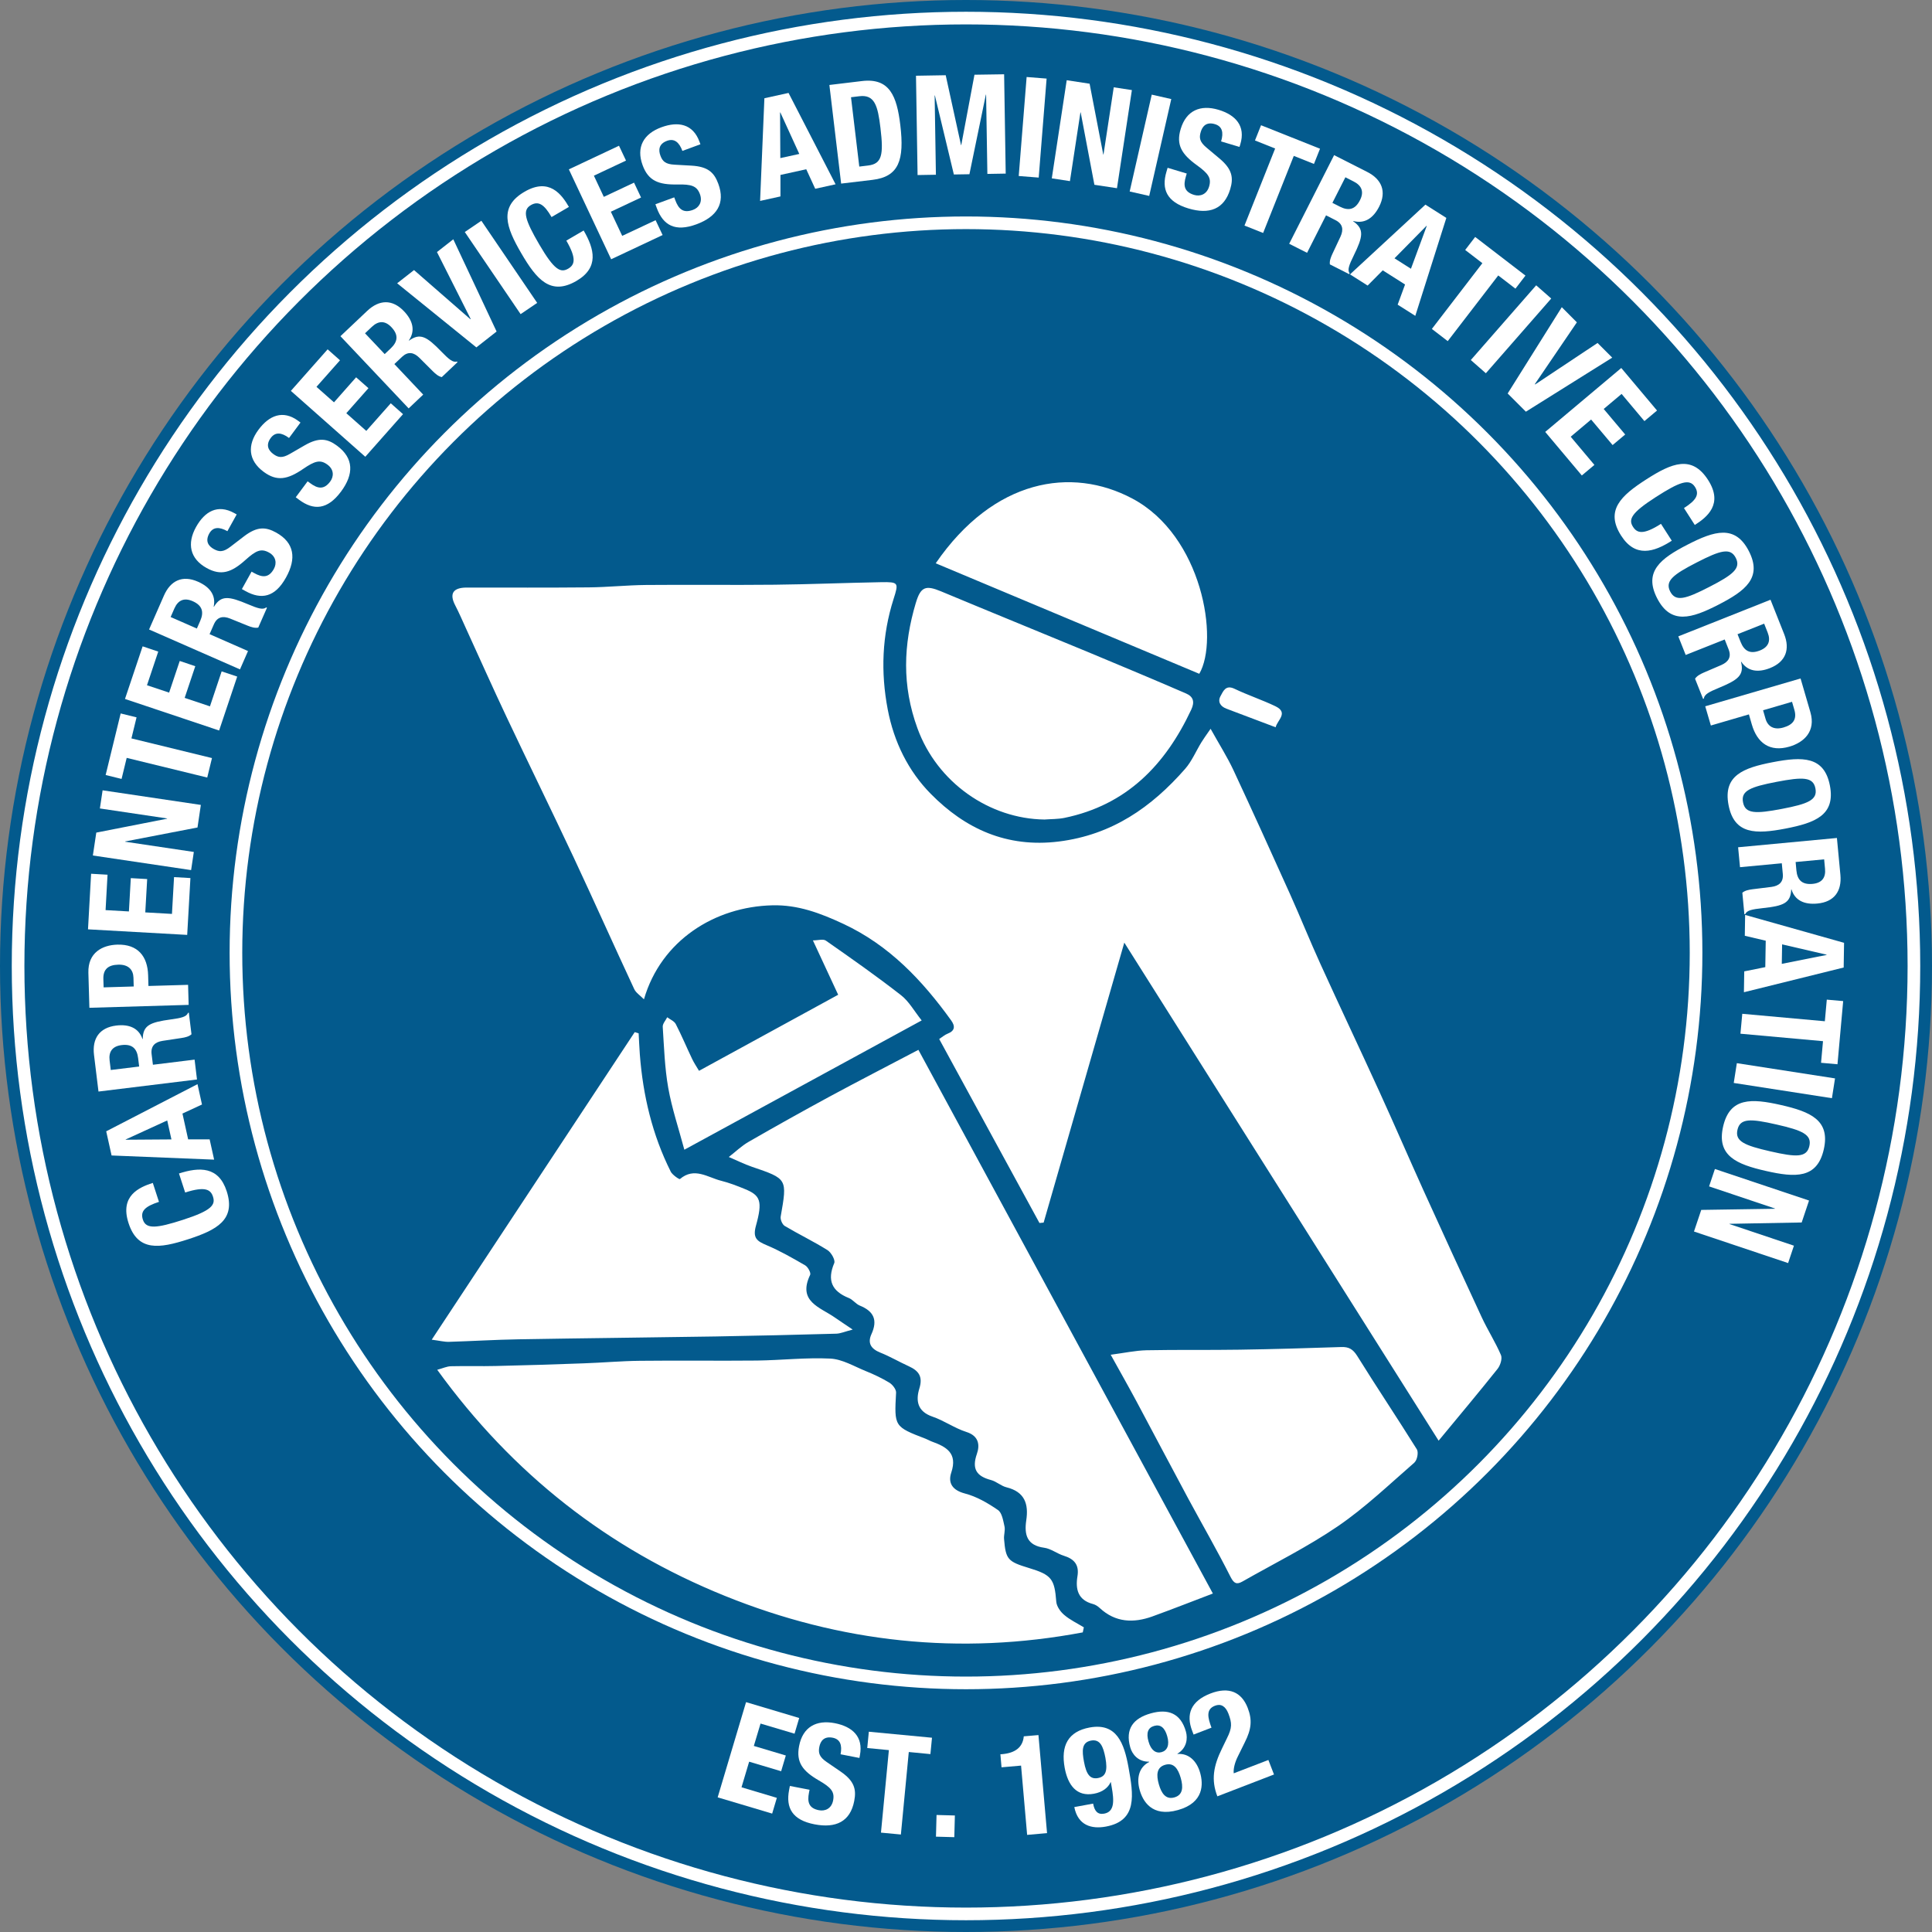 <?xml version="1.0" encoding="UTF-8"?><svg id="a" xmlns="http://www.w3.org/2000/svg" viewBox="0 0 305.6 305.6"><rect x="0" y="0" width="305.6" height="305.6" fill="#808080" stroke="none"/><defs><style>.b{fill:#fff;}.c{fill:#035a8d;}.d,.e{fill:none;}.e{stroke:#fff;stroke-miterlimit:10;stroke-width:2px;}</style></defs><circle class="c" cx="152.8" cy="152.8" r="152.8"/><circle class="d" cx="152.8" cy="150.72" r="123.15"/><path class="b" d="M25.14,190.11c-2.18.71-2.98,1.45-2.54,2.81.49,1.53,2.14,1.39,6.37.02,4.52-1.46,5.14-2.36,4.72-3.65-.35-1.09-1.17-1.7-4.4-.66l-.98-3.01c3.22-1.04,6.27-1.15,7.55,2.81,1.46,4.52-1.58,6.13-6.12,7.6-4.54,1.47-7.95,1.95-9.41-2.57-1.4-4.31,1.66-5.65,3.84-6.35l.98,3.01Z"/><path class="b" d="M17.65,182.77l-.85-3.82,14.44-7.46.71,3.22-3.09,1.43.9,4.08h3.4s.71,3.21.71,3.21l-16.24-.66ZM27.12,180.24l-.67-3.01-6.57,3.01v.04s7.23-.05,7.23-.05Z"/><path class="b" d="M15.58,172.67l-.71-5.81c-.31-2.58.85-4.31,3.51-4.64,2.07-.25,3.57.41,4.16,2.13h.04c.02-2.18,1.16-2.65,4.45-3.1,1.63-.22,2.48-.41,2.71-1.04l.13-.02.42,3.41c-.4.36-.98.5-1.59.59l-2.98.45c-1.22.19-1.89.83-1.74,2.1l.21,1.68,6.59-.81.38,3.14-15.59,1.91ZM22.01,168.69l-.16-1.31c-.18-1.51-.94-2.28-2.62-2.07-1.44.18-2.07,1.03-1.89,2.45l.18,1.49,4.5-.55Z"/><path class="b" d="M14.14,159.41l-.16-5.54c-.09-3.21,2.23-4.38,4.58-4.45,3.25-.09,4.79,1.86,4.87,4.85l.05,1.69,6.27-.18.09,3.17-15.7.46ZM21.15,156.04l-.04-1.41c-.04-1.25-.81-2.09-2.41-2.04-1.54.04-2.4.69-2.35,2.27l.04,1.32,4.77-.14Z"/><path class="b" d="M14.42,138.21l2.59.15-.31,5.6,3.69.21.3-5.27,2.59.15-.3,5.27,4.22.24.33-5.82,2.59.15-.51,8.99-15.69-.88.49-8.77Z"/><path class="b" d="M15.23,131.7l11.2-2.2v-.04s-10.63-1.58-10.63-1.58l.43-2.87,15.54,2.31-.53,3.57-11.45,2.21v.04s10.87,1.62,10.87,1.62l-.43,2.87-15.54-2.31.54-3.61Z"/><path class="b" d="M19.08,112.85l2.52.62-.81,3.33,12.74,3.11-.75,3.08-12.74-3.11-.81,3.33-2.52-.62,2.38-9.75Z"/><path class="b" d="M22.57,102.24l2.46.83-1.78,5.32,3.5,1.17,1.68-5.01,2.46.83-1.68,5.01,4,1.34,1.85-5.53,2.46.82-2.86,8.53-14.89-4.99,2.79-8.32Z"/><path class="b" d="M23.58,99.57l2.35-5.36c1.04-2.38,2.93-3.28,5.38-2.2,1.91.84,2.87,2.17,2.49,3.95l.04.02c1.13-1.86,2.35-1.68,5.41-.39,1.52.64,2.34.91,2.86.49l.12.05-1.38,3.14c-.53.11-1.1-.07-1.67-.3l-2.79-1.13c-1.15-.46-2.05-.25-2.56.92l-.68,1.55,6.08,2.67-1.27,2.9-14.38-6.31ZM31.14,99.42l.53-1.21c.61-1.39.35-2.44-1.2-3.12-1.33-.58-2.3-.17-2.88,1.14l-.6,1.37,4.15,1.82Z"/><path class="b" d="M39.79,90.42l.4.22c1.29.72,2.32.81,3.13-.65.47-.85.38-1.95-.77-2.59-1.25-.69-2.06-.32-3.71,1.16-2.21,1.99-3.86,2.56-6.15,1.29-2.67-1.48-3.13-3.88-1.68-6.49,1.37-2.46,3.42-3.66,6.05-2.2l.38.21-1.47,2.65c-1.29-.72-2.28-.69-2.87.37-.69,1.25-.09,2.01.72,2.46.85.47,1.5.51,2.66-.39l2.11-1.62c2.06-1.57,3.41-1.53,5.09-.6,2.9,1.61,3.23,4.11,1.56,7.11-1.74,3.13-3.89,3.55-6.42,2.14l-.56-.31,1.54-2.77Z"/><path class="b" d="M48.67,76.14l.37.27c1.18.88,2.19,1.11,3.19-.24.58-.78.63-1.89-.43-2.67-1.15-.85-2.01-.58-3.83.66-2.46,1.69-4.17,2.03-6.27.47-2.46-1.82-2.6-4.25-.81-6.66,1.68-2.26,3.87-3.18,6.29-1.39l.35.26-1.81,2.44c-1.18-.88-2.17-.98-2.89-.01-.85,1.15-.35,1.99.39,2.54.78.58,1.42.7,2.68-.04l2.3-1.33c2.25-1.29,3.58-1.07,5.12.07,2.67,1.98,2.66,4.5.62,7.25-2.14,2.88-4.32,3.02-6.65,1.28l-.51-.38,1.89-2.54Z"/><path class="b" d="M51.84,55.27l1.94,1.72-3.72,4.2,2.77,2.45,3.5-3.96,1.95,1.72-3.5,3.96,3.16,2.8,3.87-4.37,1.94,1.72-5.97,6.74-11.77-10.42,5.82-6.58Z"/><path class="b" d="M53.84,53.19l4.25-4.02c1.89-1.78,3.97-1.88,5.82.07,1.44,1.52,1.79,3.12.76,4.61l.03.03c1.76-1.27,2.82-.64,5.13,1.75,1.15,1.18,1.8,1.75,2.45,1.56l.09.1-2.49,2.36c-.53-.11-.98-.5-1.42-.93l-2.13-2.13c-.88-.87-1.79-1.03-2.72-.16l-1.23,1.16,4.56,4.83-2.3,2.18-10.79-11.42ZM60.85,56.01l.96-.91c1.1-1.04,1.27-2.11.11-3.34-1-1.06-2.05-1.05-3.09-.07l-1.09,1.03,3.11,3.29Z"/><path class="b" d="M65.49,42.72l8.91,7.77.05-.04-5.33-10.58,2.58-2.02,6.85,14.59-3.2,2.51-12.53-10.14,2.67-2.09Z"/><path class="b" d="M82.35,49.69l-8.83-12.99,2.62-1.78,8.83,12.99-2.62,1.78Z"/><path class="b" d="M87.24,34.33c-1.15-1.98-2.05-2.6-3.28-1.88-1.39.81-.9,2.38,1.34,6.22,2.39,4.1,3.39,4.51,4.57,3.83.99-.58,1.41-1.51-.29-4.44l2.74-1.6c1.71,2.93,2.46,5.87-1.13,7.97-4.1,2.39-6.32-.23-8.73-4.36-2.4-4.12-3.6-7.35.51-9.74,3.91-2.28,5.87.42,7.02,2.4l-2.74,1.6Z"/><path class="b" d="M97.91,23.05l1.11,2.35-5.08,2.39,1.57,3.35,4.78-2.25,1.11,2.35-4.78,2.25,1.8,3.82,5.28-2.48,1.11,2.35-8.14,3.83-6.69-14.22,7.94-3.74Z"/><path class="b" d="M106.65,31.22l.16.43c.51,1.38,1.23,2.13,2.8,1.55.91-.33,1.56-1.23,1.11-2.47-.49-1.34-1.36-1.59-3.57-1.55-2.98.06-4.6-.58-5.5-3.04-1.06-2.87.16-4.98,2.97-6.01,2.64-.97,4.98-.54,6.02,2.28l.15.41-2.85,1.05c-.51-1.38-1.28-2.01-2.42-1.6-1.34.49-1.38,1.47-1.06,2.34.33.91.81,1.37,2.26,1.44l2.66.15c2.59.15,3.58,1.07,4.24,2.87,1.15,3.12-.24,5.22-3.46,6.41-3.37,1.24-5.26.16-6.27-2.57l-.22-.6,2.97-1.09Z"/><path class="b" d="M120.91,15.54l3.82-.84,7.44,14.45-3.22.71-1.42-3.09-4.08.9v3.4s-3.22.71-3.22.71l.68-16.23ZM123.42,25.01l3.01-.66-3-6.57h-.04s.04,7.23.04,7.23Z"/><path class="b" d="M131.19,13.44l5.16-.62c4.37-.52,5.51,2.38,6.06,6.97.66,5.53-.22,8.16-4.4,8.66l-4.96.59-1.86-15.6ZM135.92,26.35l1.4-.17c2.19-.26,2.46-1.69,1.95-5.93-.42-3.54-.92-5.32-3.33-5.03l-1.33.16,1.31,10.97Z"/><path class="b" d="M144.88,11.98l4.71-.08,2.42,11.05h.04s2.09-11.13,2.09-11.13l4.69-.07.25,15.71-2.9.05-.2-12.54h-.04s-2.6,12.59-2.6,12.59l-2.46.04-3-12.5h-.04s.2,12.54.2,12.54l-2.9.05-.25-15.71Z"/><path class="b" d="M161.14,27.84l1.25-15.66,3.16.25-1.25,15.66-3.16-.25Z"/><path class="b" d="M172.35,13.23l2.16,11.21h.04s1.62-10.63,1.62-10.63l2.87.44-2.36,15.52-3.57-.54-2.17-11.45h-.04s-1.66,10.87-1.66,10.87l-2.87-.44,2.36-15.52,3.61.55Z"/><path class="b" d="M178.69,30.29l3.49-15.32,3.09.7-3.49,15.32-3.09-.7Z"/><path class="b" d="M187.71,27.47l-.13.44c-.42,1.41-.3,2.44,1.3,2.92.93.28,1.99-.05,2.37-1.31.41-1.37-.13-2.08-1.92-3.38-2.42-1.74-3.33-3.23-2.57-5.74.88-2.93,3.12-3.89,5.99-3.03,2.7.81,4.31,2.56,3.44,5.45l-.13.42-2.91-.87c.42-1.41.19-2.38-.97-2.73-1.37-.41-1.99.34-2.25,1.23-.28.93-.18,1.58.95,2.51l2.04,1.71c1.98,1.67,2.22,3.01,1.67,4.84-.96,3.18-3.33,4.03-6.61,3.04-3.43-1.03-4.3-3.04-3.47-5.82l.18-.61,3.03.91Z"/><path class="b" d="M208.8,23.52l-.96,2.41-3.19-1.27-4.85,12.19-2.95-1.17,4.85-12.19-3.19-1.27.96-2.41,9.32,3.71Z"/><path class="b" d="M211.03,24.54l5.22,2.65c2.32,1.17,3.11,3.11,1.9,5.5-.95,1.86-2.33,2.74-4.09,2.27l-.02.04c1.79,1.23,1.55,2.44.09,5.42-.73,1.48-1.04,2.29-.65,2.83l-.06.12-3.06-1.55c-.08-.53.13-1.09.39-1.65l1.28-2.73c.52-1.12.37-2.03-.77-2.61l-1.51-.77-3,5.93-2.83-1.43,7.1-14.01ZM210.76,32.09l1.18.6c1.35.69,2.42.49,3.18-1.03.66-1.29.3-2.29-.98-2.94l-1.33-.68-2.05,4.04Z"/><path class="b" d="M225.47,32.37l3.31,2.1-4.91,15.49-2.79-1.77,1.17-3.19-3.53-2.24-2.39,2.41-2.79-1.77,11.93-11.03ZM220.58,40.86l2.6,1.65,2.5-6.77-.04-.02-5.07,5.15Z"/><path class="b" d="M241.29,43.6l-1.58,2.06-2.72-2.09-7.99,10.39-2.51-1.93,7.99-10.4-2.72-2.09,1.58-2.06,7.95,6.11Z"/><path class="b" d="M232.65,56.95l10.34-11.82,2.38,2.09-10.34,11.82-2.38-2.09Z"/><path class="b" d="M249.43,50.98l-6.65,9.78.05.05,9.87-6.56,2.32,2.32-13.66,8.55-2.88-2.88,8.56-13.65,2.39,2.4Z"/><path class="b" d="M262.1,64.94l-1.99,1.67-3.61-4.3-2.83,2.38,3.4,4.04-1.99,1.67-3.4-4.04-3.23,2.72,3.75,4.46-1.99,1.67-5.79-6.89,12.03-10.11,5.65,6.72Z"/><path class="b" d="M266.36,80.37c1.93-1.23,2.51-2.16,1.74-3.36-.87-1.35-2.42-.8-6.16,1.6-4,2.56-4.37,3.58-3.63,4.73.62.96,1.57,1.35,4.42-.48l1.71,2.67c-2.85,1.83-5.77,2.7-8.01-.8-2.56-4-.03-6.33,3.99-8.91,4.02-2.58,7.19-3.9,9.76.1,2.45,3.82-.17,5.89-2.1,7.12l-1.71-2.67Z"/><path class="b" d="M276.63,87.17c2.17,4.23-.57,6.3-4.81,8.48-4.25,2.18-7.53,3.2-9.7-1.02-2.17-4.23.57-6.3,4.81-8.48,4.24-2.18,7.53-3.2,9.7,1.02ZM264.19,93.57c.86,1.66,2.42,1.2,6.18-.73,3.74-1.92,5.04-2.94,4.19-4.6s-2.44-1.19-6.18.73c-3.76,1.93-5.04,2.94-4.19,4.6Z"/><path class="b" d="M280.05,94.85l2.16,5.44c.96,2.41.27,4.39-2.22,5.38-1.94.77-3.56.51-4.56-1l-.04.02c.53,2.11-.45,2.85-3.52,4.12-1.53.63-2.29,1.03-2.36,1.69l-.12.05-1.27-3.19c.3-.45.82-.73,1.39-.98l2.77-1.19c1.13-.5,1.62-1.28,1.15-2.47l-.62-1.57-6.17,2.45-1.17-2.94,14.6-5.8ZM274.84,100.32l.49,1.23c.56,1.41,1.49,1.96,3.06,1.34,1.35-.54,1.74-1.52,1.21-2.85l-.55-1.39-4.21,1.67Z"/><path class="b" d="M284.81,107.32l1.55,5.32c.9,3.08-1.05,4.8-3.31,5.46-3.12.91-5.1-.6-5.94-3.47l-.47-1.63-6.02,1.76-.89-3.04,15.08-4.4ZM278.88,112.35l.39,1.35c.35,1.2,1.31,1.82,2.85,1.37,1.48-.43,2.15-1.27,1.71-2.79l-.37-1.27-4.58,1.34Z"/><path class="b" d="M289.45,124.26c.9,4.67-2.32,5.89-7,6.8-4.69.9-8.13.96-9.03-3.71s2.32-5.89,7-6.79c4.69-.9,8.13-.96,9.03,3.7ZM275.71,126.91c.35,1.84,1.99,1.83,6.14,1.04,4.13-.79,5.67-1.41,5.31-3.24-.35-1.84-2.01-1.83-6.14-1.04-4.15.8-5.67,1.41-5.31,3.24Z"/><path class="b" d="M290.56,132.56l.55,5.82c.24,2.58-.97,4.29-3.64,4.54-2.08.2-3.56-.5-4.1-2.24h-.04c-.08,2.18-1.23,2.62-4.54,2.97-1.64.18-2.49.34-2.74.96h-.13s-.32-3.4-.32-3.4c.41-.35.99-.47,1.61-.55l2.99-.37c1.22-.16,1.92-.78,1.8-2.05l-.16-1.69-6.61.62-.3-3.15,15.63-1.47ZM284.03,136.36l.12,1.31c.14,1.51.88,2.3,2.57,2.14,1.45-.14,2.1-.97,1.96-2.39l-.14-1.49-4.51.42Z"/><path class="b" d="M291.69,149.12l-.06,3.92-15.78,3.91.05-3.3,3.33-.67.07-4.18-3.31-.78.05-3.3,15.64,4.41ZM281.89,149.38l-.05,3.08,7.09-1.41v-.04s-7.04-1.63-7.04-1.63Z"/><path class="b" d="M290.64,168.34l-2.59-.23.31-3.42-13.06-1.18.29-3.15,13.06,1.18.31-3.42,2.59.23-.9,9.99Z"/><path class="b" d="M274.73,168.17l15.53,2.41-.49,3.13-15.53-2.41.49-3.13Z"/><path class="b" d="M288.48,181.82c-1.06,4.63-4.49,4.46-9.15,3.4-4.66-1.06-7.83-2.4-6.77-7.03s4.49-4.46,9.15-3.4c4.66,1.06,7.83,2.4,6.77,7.03ZM274.83,178.7c-.42,1.82,1.08,2.48,5.2,3.42,4.1.94,5.75,1,6.17-.83.42-1.82-1.1-2.49-5.2-3.42-4.12-.94-5.75-1-6.17.83Z"/><path class="b" d="M284.99,193.37l-11.42.21v.04s10.19,3.42,10.19,3.42l-.92,2.75-14.89-4.99,1.15-3.42,11.66-.18v-.04s-10.42-3.5-10.42-3.5l.92-2.75,14.89,4.99-1.16,3.46Z"/><circle class="e" cx="152.8" cy="152.8" r="149.94"/><circle class="e" cx="152.8" cy="150.72" r="115.48"/><circle class="d" cx="152.8" cy="167.46" r="123.15"/><path class="b" d="M126.42,271.74l-.74,2.49-5.38-1.6-1.06,3.54,5.06,1.51-.74,2.49-5.06-1.51-1.21,4.05,5.59,1.67-.74,2.49-8.62-2.57,4.49-15.06,8.41,2.51Z"/><path class="b" d="M128.05,283.12l-.09.45c-.28,1.45-.05,2.46,1.59,2.77.95.18,1.97-.24,2.23-1.54.27-1.4-.34-2.06-2.25-3.17-2.58-1.49-3.63-2.88-3.13-5.45.58-3,2.72-4.18,5.65-3.61,2.76.54,4.54,2.12,3.97,5.07l-.08.43-2.98-.58c.28-1.45-.05-2.38-1.24-2.62-1.4-.27-1.94.54-2.12,1.45-.18.95-.02,1.59,1.19,2.41l2.19,1.5c2.13,1.47,2.51,2.77,2.14,4.65-.63,3.26-2.91,4.34-6.27,3.69-3.52-.68-4.58-2.59-4.03-5.44l.12-.63,3.11.6Z"/><path class="b" d="M147.42,274.88l-.25,2.58-3.42-.33-1.25,13.05-3.15-.3,1.25-13.05-3.42-.33.25-2.58,9.99.95Z"/><path class="b" d="M151.04,287.17l-.09,3.43-2.9-.08.09-3.43,2.9.08Z"/><path class="b" d="M162.47,290.24l-.96-10.96-3.09.27-.18-2.06.28-.02c2.06-.18,3.26-1.08,3.42-2.82l2.32-.2,1.36,15.51-3.16.28Z"/><path class="b" d="M172.91,285.3c.21,1.15.7,1.77,1.74,1.58,1.64-.3,1.6-1.99,1.19-4.24l-.13-.74h-.04c-.38.88-1.3,1.59-2.64,1.83-2.73.5-4.11-1.35-4.62-4.1-.64-3.5.54-5.75,3.96-6.38,4.28-.78,5.45,2.54,6.13,6.28.79,4.35,1.46,8.48-3.6,9.4-2.21.4-4.39-.16-4.97-3.09l2.99-.55ZM173.67,281.25c1.23-.23,1.56-1.13,1.18-3.21-.34-1.75-.81-2.98-2.26-2.72-1.51.28-1.45,1.61-1.13,3.34.38,2.08,1.01,2.81,2.22,2.59Z"/><path class="b" d="M181.76,278.7v-.04c-1.74.03-2.68-1.19-2.98-2.27-.83-2.94.51-4.6,3.24-5.37,2.73-.77,4.74-.05,5.57,2.89.3,1.08.14,2.61-1.35,3.49v.04c1.8-.14,3.07,1.11,3.6,2.99.48,1.71.66,4.71-3.51,5.88-4.17,1.18-5.58-1.47-6.06-3.18-.53-1.88-.1-3.61,1.5-4.42ZM183.74,277.15c.89-.25,1.29-1.12.89-2.51-.38-1.36-1.07-1.92-2.06-1.64-1,.28-1.29,1.12-.9,2.47.39,1.4,1.18,1.93,2.07,1.68ZM185.76,284.31c1.38-.39,1.41-1.65,1.01-3.07-.41-1.44-1.09-2.48-2.46-2.09-1.38.39-1.42,1.63-1.01,3.07.4,1.42,1.09,2.48,2.46,2.09Z"/><path class="b" d="M201.51,280.69l-8.95,3.45c-1-2.59-.64-4.78.75-7.6l.76-1.57c.84-1.67.81-2.41.24-3.91-.47-1.21-1.21-1.61-2.13-1.25-1.48.57-1.12,1.92-.55,3.47l-2.83,1.09-.21-.55c-1.04-2.69-.21-4.75,2.89-5.95,2.92-1.12,4.91-.22,5.88,2.28.73,1.89.61,3.35-.48,5.49l-1.06,2.15c-.56,1.11-.74,2.1-.67,2.71l5.48-2.11.89,2.3Z"/><circle class="b" cx="152.8" cy="155.8" r="106.52"/><path class="c" d="M227.55,227.87c-16.6-26.31-33.02-52.32-49.71-78.77-4.32,14.98-8.54,29.63-12.76,44.29-.22.02-.44.04-.66.06-5.27-9.67-10.54-19.33-15.86-29.1.51-.33.88-.67,1.32-.84,1.19-.46,1.23-1.19.57-2.11-4.57-6.34-9.8-11.89-17.08-15.28-3.61-1.68-7.15-3.02-11.19-2.92-9.12.21-17.62,5.56-20.32,14.87-.63-.64-1.28-1.05-1.54-1.62-3.24-6.95-6.36-13.95-9.61-20.89-3.49-7.43-7.11-14.8-10.62-22.23-2.17-4.6-4.24-9.24-6.35-13.86-.57-1.25-1.11-2.51-1.74-3.73-.95-1.83-.35-2.79,1.8-2.8,6.45,0,12.89.03,19.34-.03,3.02-.03,6.04-.35,9.06-.38,6.77-.06,13.54.03,20.31-.04,5.61-.06,11.21-.3,16.81-.4,2.84-.05,2.85.07,2.02,2.67-1.82,5.73-2.05,11.54-.92,17.46.98,5.14,3.26,9.76,6.81,13.35,5.45,5.53,12.02,8.56,20.25,7.54,8.41-1.05,14.65-5.41,19.98-11.49,1.07-1.22,1.72-2.81,2.58-4.21.31-.51.67-1,1.45-2.13,1.41,2.53,2.63,4.45,3.59,6.49,3.05,6.54,6.03,13.11,8.99,19.69,1.64,3.65,3.13,7.37,4.79,11.01,3.06,6.73,6.23,13.41,9.3,20.14,2.39,5.23,4.67,10.52,7.04,15.76,3.04,6.69,6.1,13.38,9.2,20.04.94,2.01,2.15,3.9,3.02,5.93.24.56-.1,1.64-.54,2.19-2.91,3.65-5.91,7.23-9.31,11.34M223.75,231.33c-3.97,3.45-7.8,7.13-12.12,10.08-4.8,3.28-10.06,5.88-15.12,8.76-.87.49-1.32.33-1.86-.73-2.1-4.17-4.44-8.22-6.66-12.33-2.76-5.13-5.46-10.28-8.21-15.42-1.27-2.37-2.6-4.71-4.09-7.4,2.14-.28,3.91-.67,5.68-.71,4.9-.1,9.8-.01,14.69-.09,5.37-.08,10.74-.24,16.11-.42,1.19-.04,1.83.34,2.5,1.39,3.09,4.97,6.35,9.83,9.45,14.8.28.46.05,1.68-.37,2.05M182.3,255.68c-3,1.08-5.86.98-8.35-1.33-.3-.28-.68-.53-1.07-.63-2.36-.62-2.79-2.32-2.45-4.39.3-1.81-.51-2.74-2.17-3.25-1.06-.33-2.03-1.12-3.09-1.26-2.74-.37-3.17-2.06-2.84-4.32.4-2.62-.25-4.53-3.12-5.24-.86-.21-1.59-.92-2.45-1.15-2.28-.6-3.07-1.73-2.24-4.13.49-1.39.33-2.85-1.67-3.48-1.85-.59-3.51-1.79-5.35-2.42-2.41-.82-2.67-2.55-2.07-4.48.57-1.85-.11-2.77-1.66-3.48-1.52-.69-2.98-1.55-4.53-2.17-1.45-.58-2.05-1.48-1.4-2.91,1.02-2.23.38-3.63-1.85-4.53-.63-.26-1.09-.94-1.72-1.19-2.69-1.08-3.47-2.79-2.31-5.53.2-.47-.48-1.68-1.07-2.05-2.19-1.37-4.54-2.5-6.76-3.82-.39-.23-.73-1.04-.64-1.5,1.05-5.97,1.06-5.95-4.52-7.85-1.26-.43-2.46-1.04-3.69-1.56,1.05-.81,2.01-1.75,3.14-2.4,4.22-2.43,8.48-4.81,12.76-7.13,4.5-2.43,9.05-4.77,14.09-7.42,15.41,28.45,30.86,56.97,46.58,86-3.16,1.2-6.35,2.46-9.56,3.62M171.26,258.21c-19.4,3.65-38.29,1.63-56.61-5.78-18.44-7.46-33.55-19.26-45.49-35.76.86-.23,1.51-.54,2.16-.56,2.37-.06,4.75.02,7.12-.04,4.63-.1,9.26-.25,13.89-.42,2.96-.1,5.92-.37,8.89-.4,6.17-.07,12.35.02,18.52-.04,3.87-.05,7.75-.5,11.61-.31,1.89.1,3.74,1.22,5.58,1.97,1.29.52,2.56,1.12,3.75,1.84.5.31,1.08,1.05,1.06,1.56-.29,5.39-.32,5.39,4.7,7.32.32.12.62.31.95.43,2.3.83,4.11,1.83,3.08,4.91-.55,1.64.17,2.79,2.16,3.31,1.85.48,3.62,1.51,5.22,2.61.65.44.83,1.68,1.04,2.6.14.63-.13,1.34-.07,2,.27,3.22.59,3.56,3.92,4.57,3.61,1.09,4.06,1.73,4.34,5.34.06.74.66,1.59,1.26,2.09.92.79,2.06,1.32,3.1,1.96-.06.27-.11.53-.17.8M106.07,185.29c.27.55,1.39,1.3,1.48,1.21,2.28-1.94,4.39-.26,6.51.27,1.28.32,2.52.8,3.74,1.3,2.47,1.01,2.87,1.87,1.77,5.83-.53,1.93.16,2.42,1.69,3.06,2.11.89,4.11,2.04,6.1,3.19.43.25.94,1.18.79,1.5-2.04,4.25,1.59,5.12,3.93,6.77.73.51,1.47.99,2.8,1.89-1.28.33-1.93.63-2.59.65-6.37.18-12.75.33-19.12.44-10.38.17-20.76.27-31.14.45-3.67.06-7.34.29-11.01.4-.74.02-1.49-.18-2.73-.34,10.86-16.44,21.49-32.54,32.11-48.65.2.06.41.13.62.19.07,1.12.1,2.24.19,3.36.5,6.46,1.96,12.68,4.88,18.5M128.58,148.75c.82,0,1.64-.26,2.06.04,4.01,2.8,8.01,5.61,11.86,8.61,1.26.97,2.09,2.5,3.29,4.01-12.42,6.77-24.69,13.46-37.54,20.45-.92-3.43-1.98-6.57-2.55-9.79-.56-3.17-.66-6.43-.87-9.65-.03-.49.46-1.01.71-1.51.46.35,1.1.6,1.35,1.07.93,1.8,1.71,3.68,2.59,5.52.29.61.67,1.18,1.09,1.88,7.47-4.08,14.77-8.07,22.01-12.03-1.38-2.96-2.6-5.58-4-8.61M144.87,95.35c.76-2.54,1.55-2.82,3.96-1.82,7.76,3.24,15.55,6.41,23.32,9.63,5.16,2.15,10.32,4.31,15.45,6.53,1.14.49,1.42,1.31.82,2.58-4.1,8.74-10.23,15.08-20.05,17.1-1.03.21-2.1.18-3.16.26-8.69-.11-16.96-5.83-20.09-14.43-2.47-6.77-2.23-13.22-.25-19.86M179.11,78.86c11.08,5.88,13.74,22.34,10.59,27.72-13.82-5.79-27.66-11.59-41.69-17.48,9.18-13.34,21.47-15.36,31.1-10.24M193.07,110.09c.42-.75.79-1.8,2.18-1.15,2.11,1.01,4.35,1.75,6.47,2.76,2.17,1.04.31,2.22.06,3.34-2.66-1.01-5.24-1.97-7.81-2.95-.95-.37-1.4-1.11-.9-2M152.8,48.07c-59.49,0-107.72,48.23-107.72,107.72s48.23,107.73,107.72,107.73,107.72-48.23,107.72-107.73-48.23-107.72-107.72-107.72"/></svg>